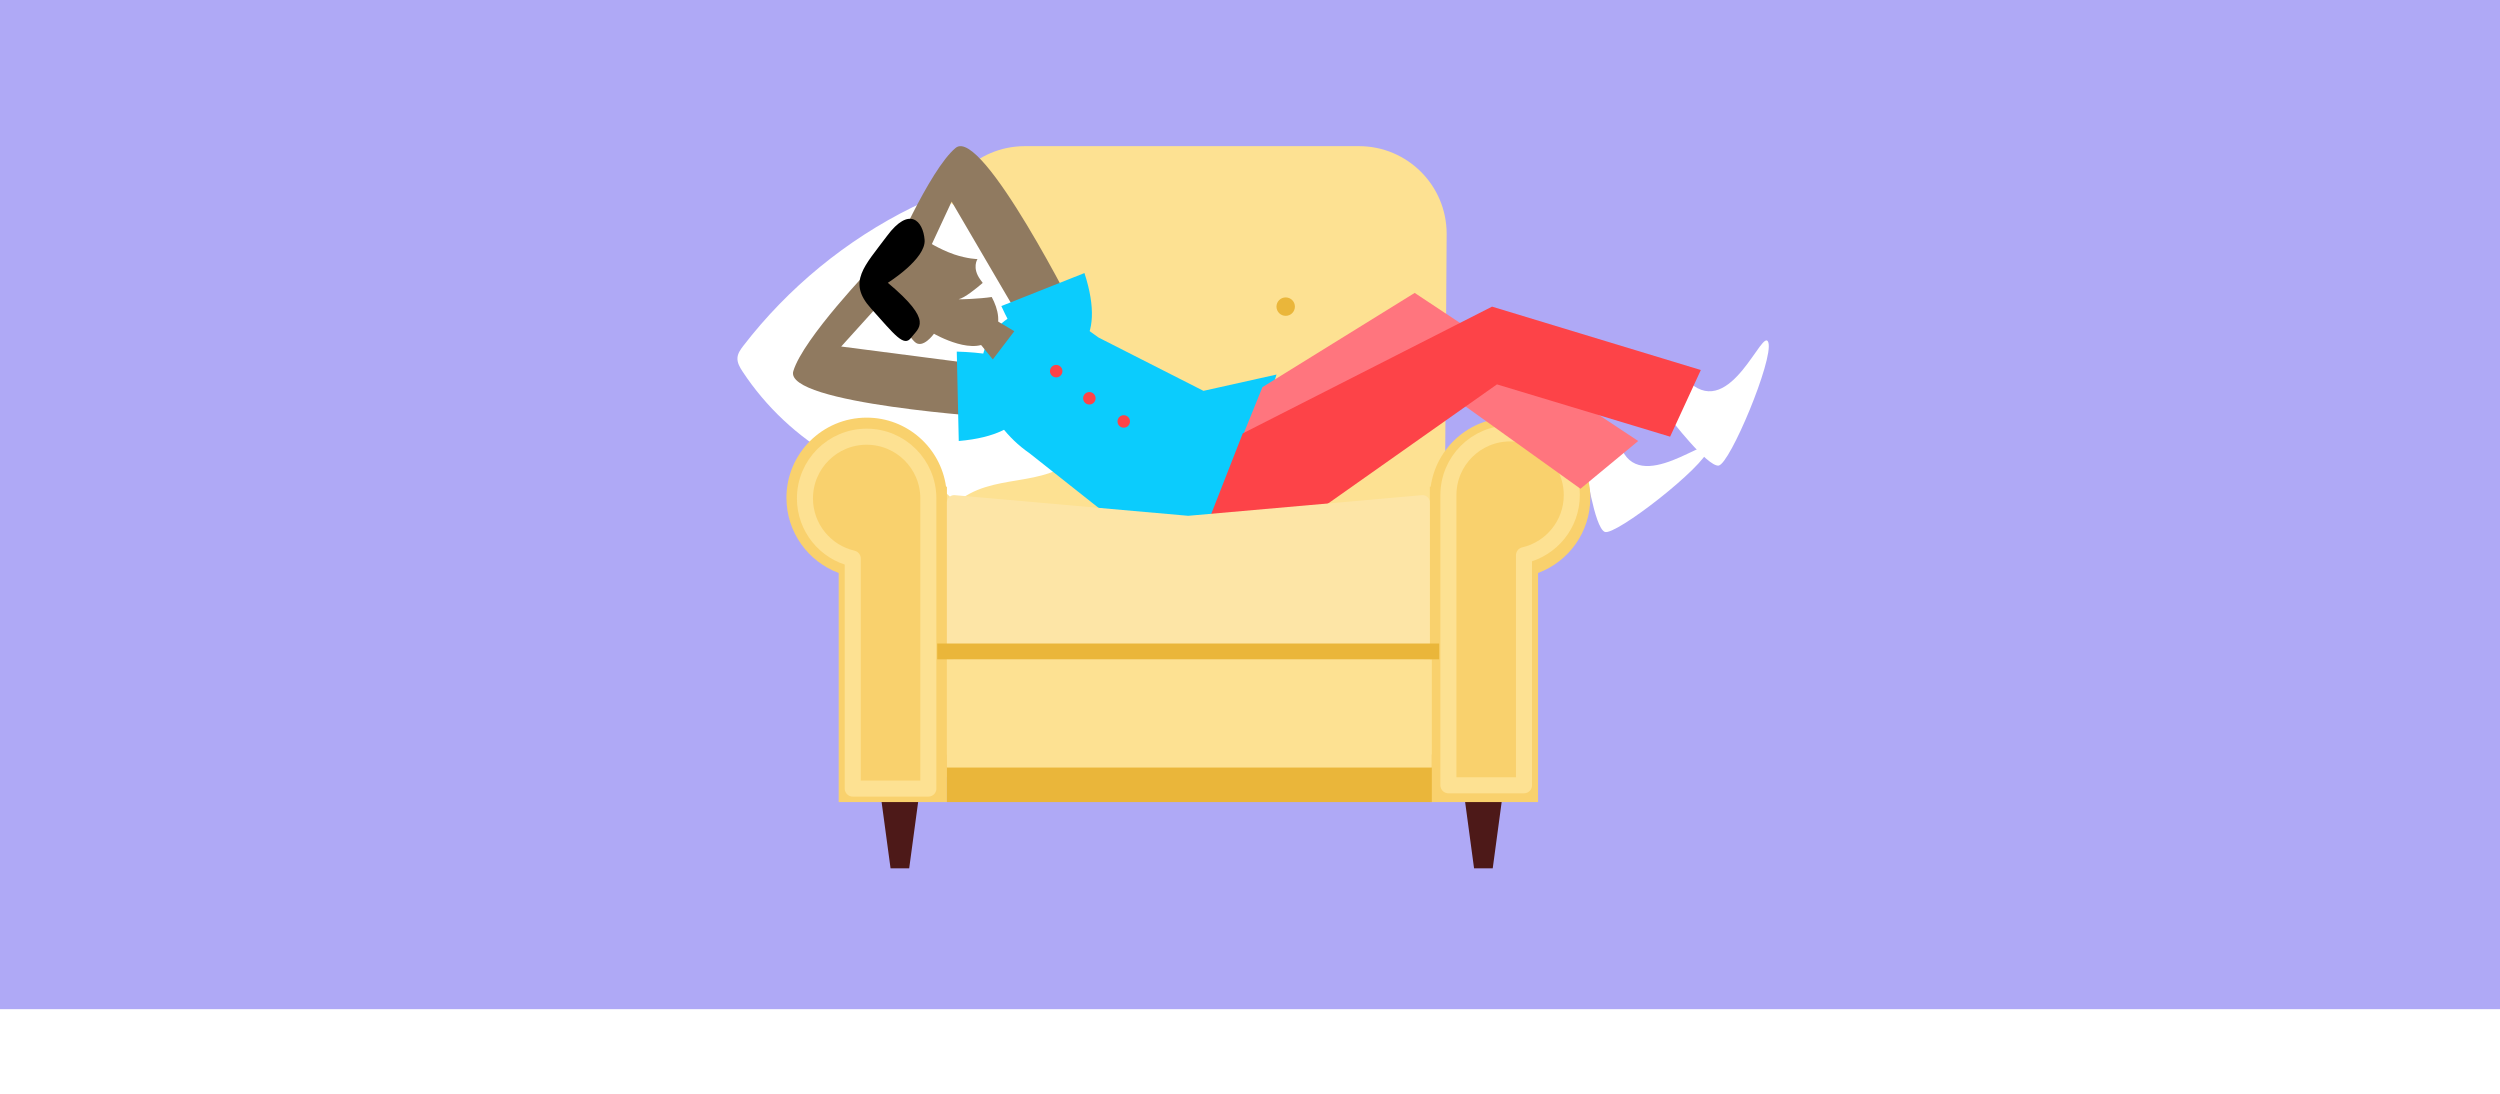 <svg xmlns="http://www.w3.org/2000/svg" xmlns:xlink="http://www.w3.org/1999/xlink" viewBox="0 0 1090 476.88"><defs><style>      .cls-1 {        fill: #eab63a;      }      .cls-2 {        fill: #907a60;      }      .cls-3 {        fill: #fde5a6;      }      .cls-4 {        fill: #ff757e;      }      .cls-5 {        fill: #0bccfd;      }      .cls-6 {        isolation: isolate;      }      .cls-7 {        fill: #fd4348;      }      .cls-8 {        mix-blend-mode: multiply;      }      .cls-9 {        fill: #fff;      }      .cls-10 {        fill: #afa9f6;      }      .cls-11 {        fill: none;        stroke: #fde192;        stroke-linejoin: round;        stroke-width: 7px;      }      .cls-12 {        fill: #f9d16d;      }      .cls-13 {        fill: #4d1918;      }      .cls-14 {        fill: #fde192;      }    </style></defs><g class="cls-6"><g id="Capa_1"><rect class="cls-10" width="1090" height="440"></rect><g><path class="cls-14" d="M629.19,338.72h-222.12l1.55-236.76c0-21.12,17.12-38.24,38.24-38.24h145.64c21.12,0,38.24,17.12,38.24,38.24l-1.55,236.76Z"></path><g class="cls-8"><image width="296" height="348" transform="translate(371 27)"></image></g><path class="cls-9" d="M363.82,199.58c-16.04-9.15-29.88-22.14-40.04-37.56-1.22-1.84-2.42-3.9-2.24-6.1.16-1.93,1.37-3.6,2.55-5.14,19.55-25.38,44.97-46.21,73.7-60.39,4.26-2.1,8.99-4.11,13.63-3.07,5.11,1.14,8.67,5.64,11.69,9.91,17.04,24.13,37.57,73.45,47.06,101.42-15.16,14.94-37.69,6.77-53.6,20.91-5.03-7.84-15.2-10.78-24.52-10.77-5.67,0-11.38.87-16.97-.07s-11.28-4.23-12.93-9.65"></path><path class="cls-9" d="M691.24,202.93s3.85,27.15,8.46,28.98c4.61,1.83,43.53-28.5,45.21-36.15,1.68-7.64-30.59,21.31-38.47-1.53"></path><polygon class="cls-13" points="396.41 378.59 388.28 378.59 383.39 342.38 401.29 342.38 396.41 378.59"></polygon><polygon class="cls-13" points="650.83 378.59 642.69 378.59 637.81 342.38 655.71 342.38 650.83 378.59"></polygon><path class="cls-12" d="M693.38,217.08c0-19.32-15.66-34.99-34.99-34.99-17.66,0-32.22,13.1-34.61,30.1h-.38v137.5h47.19v-99.87c13.29-4.96,22.78-17.73,22.78-32.75Z"></path><path class="cls-12" d="M342.88,217.08c0-19.32,15.66-34.99,34.99-34.99,17.66,0,32.22,13.1,34.61,30.1h.38v137.5h-47.19v-99.87c-13.29-4.96-22.78-17.73-22.78-32.75Z"></path><rect class="cls-1" x="412.85" y="328.96" width="211.42" height="20.75"></rect><rect class="cls-14" x="412.85" y="287.46" width="211.42" height="47.19"></rect><path class="cls-11" d="M685.3,215.86c0-14.86-12.05-26.9-26.9-26.9s-26.9,12.05-26.9,26.9h0v126.52h32.96v-100.31c11.94-2.75,20.84-13.44,20.84-26.21Z"></path><path class="cls-11" d="M350.96,217.3c0-14.86,12.05-26.9,26.9-26.9s26.9,12.05,26.9,26.9h0s0,126.52,0,126.52h-32.96v-100.31c-11.94-2.75-20.84-13.44-20.84-26.21Z"></path><circle class="cls-1" cx="461.09" cy="142.03" r="4.02"></circle><circle class="cls-1" cx="560.56" cy="133.69" r="4.02"></circle><g class="cls-8"><image width="285" height="120" transform="translate(376 251)"></image></g><path class="cls-5" d="M556.55,163.31l-31.84,7.1-45.72-23.23c-17.89-13.48-35.89-16.66-46.4-1.49h0c-10.51,15.17-3.21,38.43,16.31,51.95l30.08,23.8,54.84,12.02,22.74-70.14Z"></path><path class="cls-2" d="M415.82,110.84c-6.15-2.08-12.7-6.27-12.7-6.27l-16.04,18.73s13.08,15.84,12.19,17.61c-.89,1.77-5.56,3.2-.49,8.12,3.52,3.42,8.43-3.52,8.43-3.52,0,0,18.71,10.85,25.44,1.65,4.29-5.87,2.56-12.37-.25-17.66-5.3.8-14.5,1.13-14.4.94,2.54-.52,7.56-4.59,10.47-7.09-.35-.49-.69-.95-1-1.37-3.84-5.23-1.29-9.02-1.29-9.02,0,0-4.21-.03-10.36-2.1Z"></path><path class="cls-2" d="M380.68,115.81s-30.52,31.69-34.8,46.02,89.38,20.27,89.38,20.27v-22.13l-68.5-8.89,25.59-28.31-8.95-6.96"></path><path class="cls-5" d="M418.02,192.28l-.87-38.98s23.62.42,27.4,6.19c8.37,12.78,5.7,30.01-26.53,32.79Z"></path><polygon class="cls-4" points="550.41 168.8 616.8 127.71 714.25 192.28 689.08 213.1 621.08 164.38 542.05 189.5 550.41 168.8"></polygon><path class="cls-9" d="M727.75,181.88s16.66,21.78,21.57,21.11c4.91-.67,23.97-46.18,21.69-53.66-2.28-7.49-16.22,33.56-34.28,17.52"></path><path class="cls-2" d="M387.85,114.46s17.29-40.45,28.82-49.98c11.53-9.53,53.5,74.41,53.5,74.41l-20.38,8.63-34.88-59.62-16.1,34.6-9.9-5.53"></path><path class="cls-5" d="M472.82,119.05l-36.24,14.39s9.59,21.59,16.38,22.82c15.03,2.73,29.86-6.45,19.86-37.21Z"></path><path d="M387.09,123.3s16.7-10.41,16.04-18.73c-.66-8.32-6.63-14.84-16.39-1.7-9.76,13.14-17.42,20.01-7.07,31.52,10.35,11.51,14.43,17.14,17.59,12.84,3.16-4.31,10.16-6.92-10.17-23.93Z"></path><g class="cls-8"><image width="245" height="159" transform="translate(506 91)"></image></g><polygon class="cls-7" points="541.84 188.96 650.53 133.69 741.56 161.33 728.17 190.39 652.67 167.59 568.08 227.26 526.85 227.26 541.84 188.96"></polygon><path class="cls-3" d="M620.2,287.46h-204.14c-1.77,0-3.21-1.45-3.21-3.21v-65.17c0-1.77,1.45-3.21,3.21-3.21l101.99,9.02,102.15-9.02c1.77,0,3.21,1.45,3.21,3.21v65.17c0,1.77-1.45,3.21-3.21,3.21Z"></path><circle class="cls-7" cx="460.5" cy="161.82" r="2.72"></circle><circle class="cls-7" cx="474.96" cy="173.65" r="2.72"></circle><circle class="cls-7" cx="489.95" cy="183.75" r="2.72"></circle><rect class="cls-1" x="408.62" y="280.57" width="218.86" height="6.89"></rect><polygon class="cls-2" points="425.39 147.51 432.87 156.71 442.24 144.41 431.01 137.71 425.39 147.51"></polygon></g></g></g></svg>